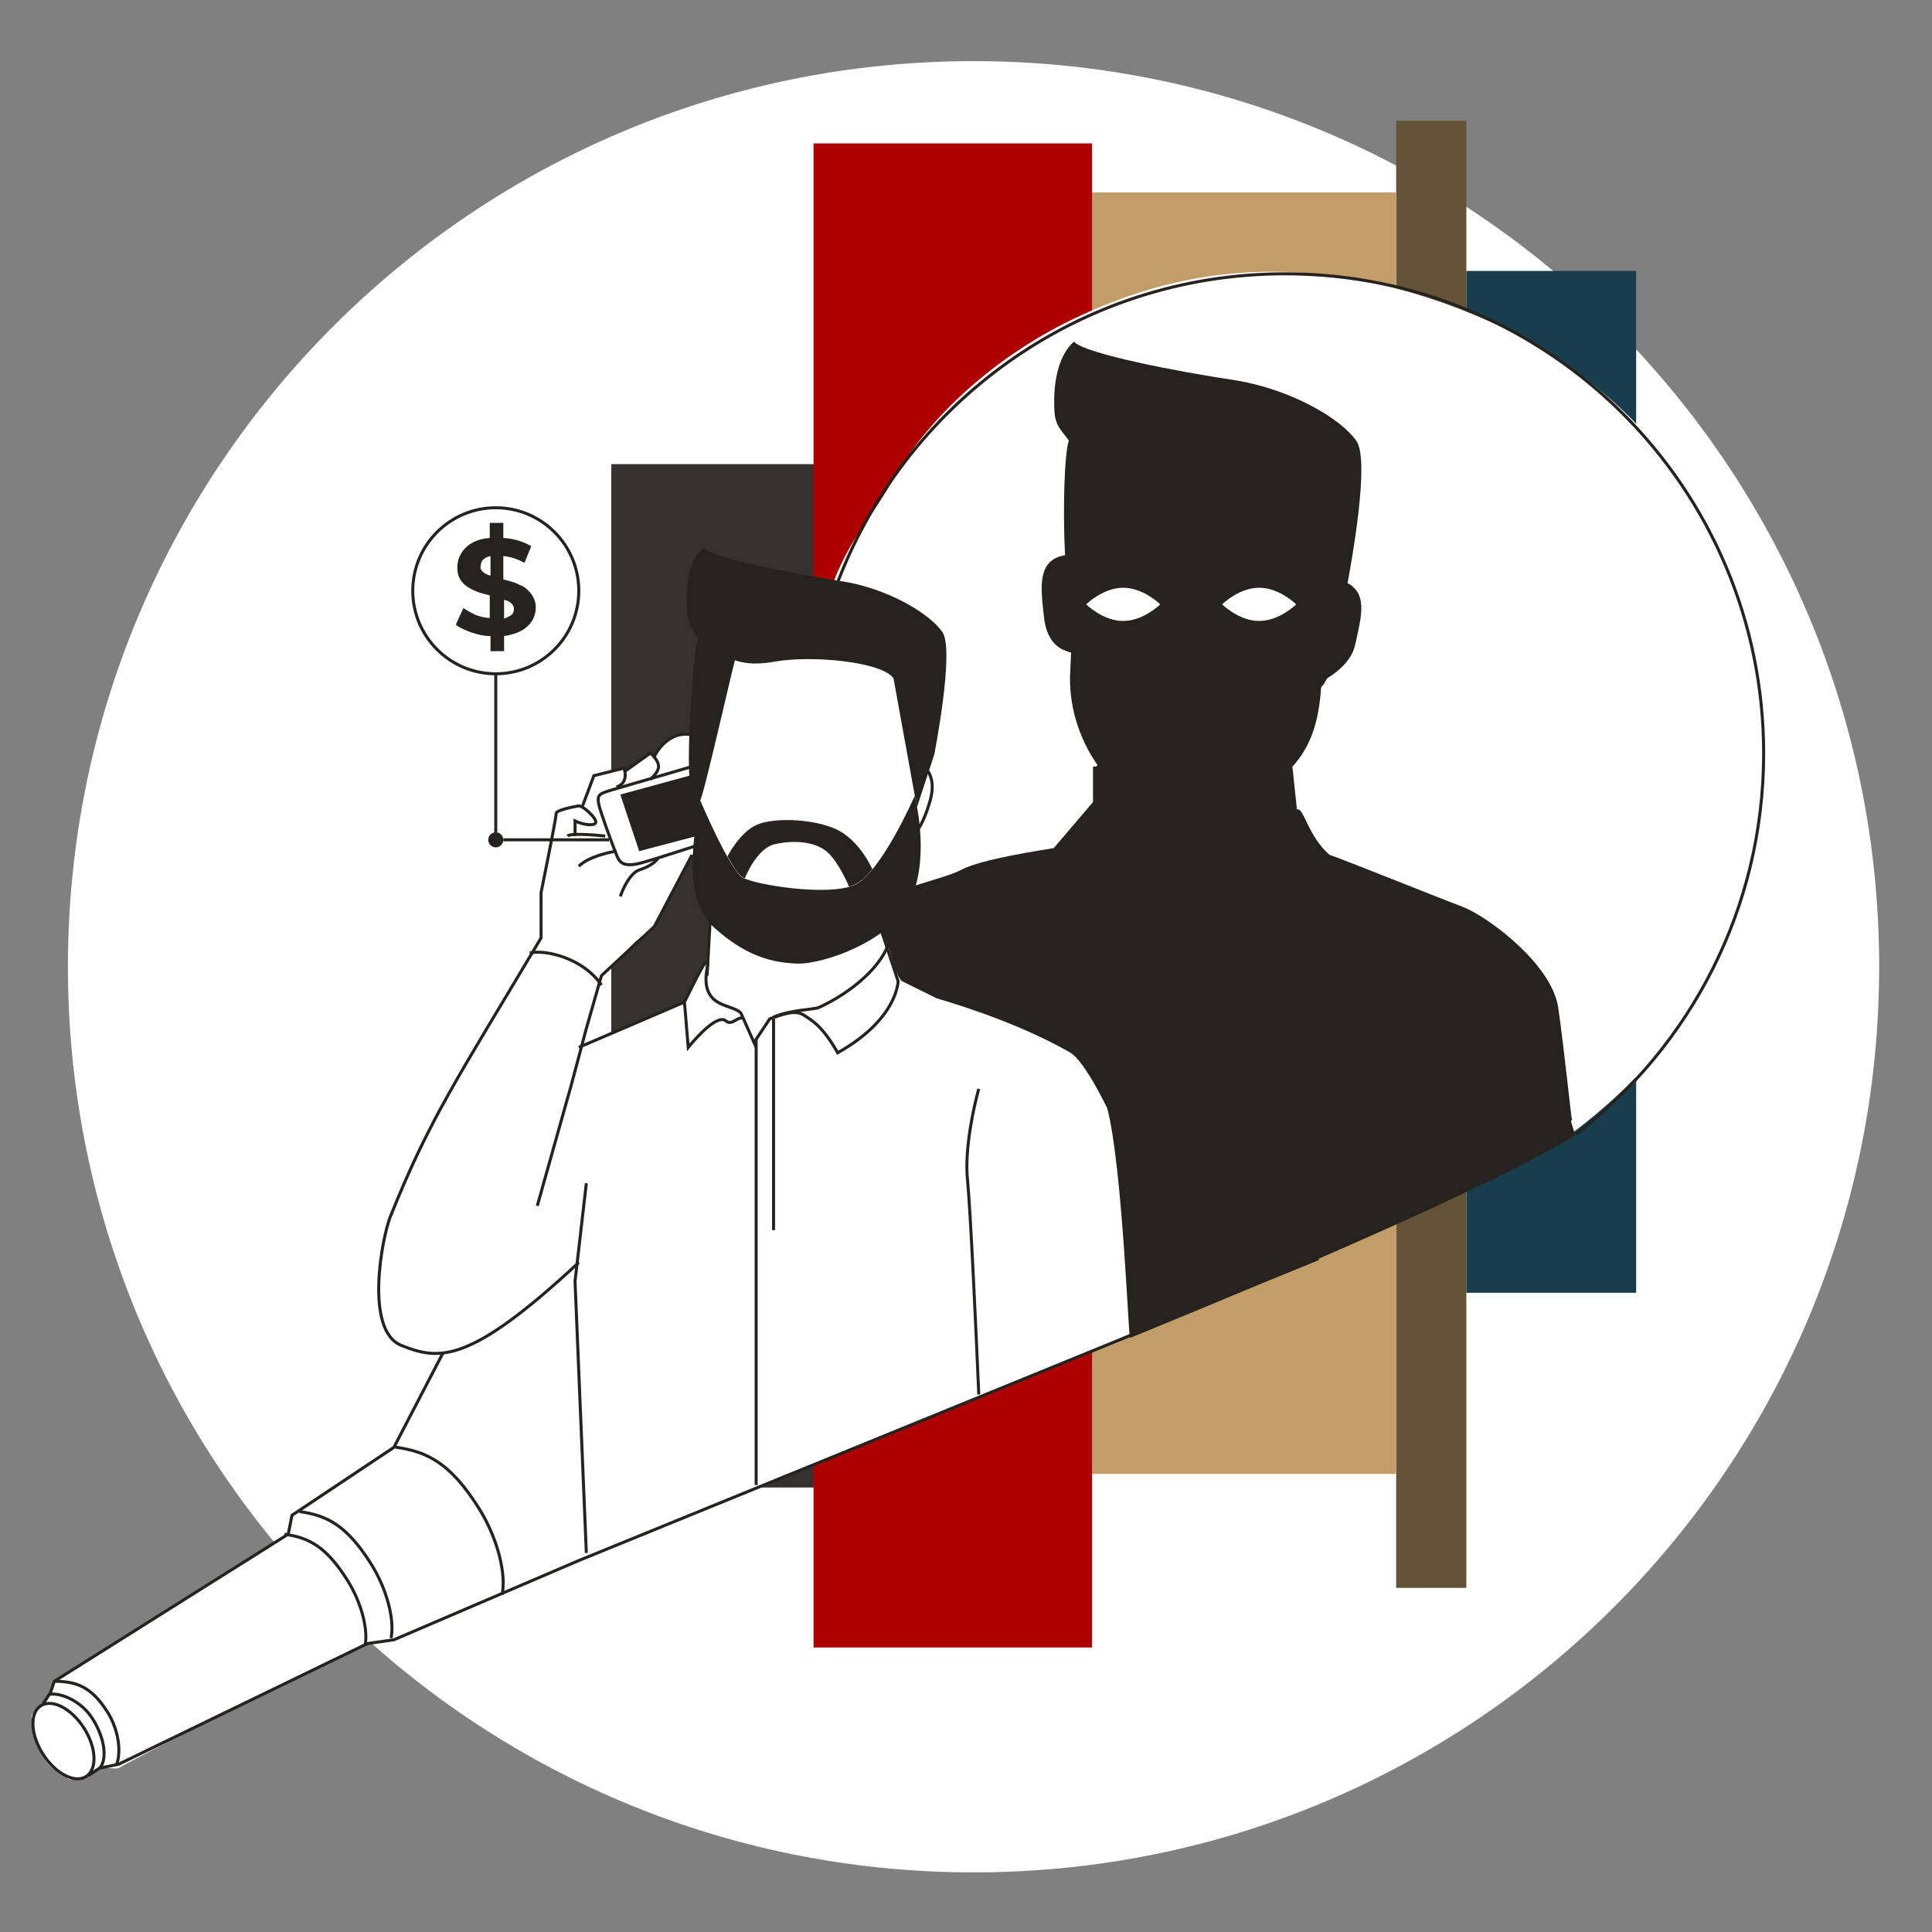 <svg width="256" height="256" viewBox="0 0 256 256" fill="none" xmlns="http://www.w3.org/2000/svg">
<rect x="0" y="0" width="256" height="256" fill="#808080" stroke="none"/>
<g id="call_thief_private">
<path id="darkmodeMask" d="M129 248.1C195.274 248.1 249 194.374 249 128.1C249 61.825 195.274 8.1 129 8.1C62.726 8.1 9 61.825 9 128.1C9 194.374 62.726 248.1 129 248.1Z" fill="white"/>
<g id="stripes">
<g id="Vector_2">
<path id="Vector" d="M194.3 16H185V210.4H194.3V16Z" fill="#645237"/>
<path id="Vector_3" d="M107.9 61.5H81V197.1H107.9V61.5Z" fill="#36302F"/>
<path id="Vector_4" d="M185 25.5H144.5V195.3H185V25.5Z" fill="#C29D67"/>
<path id="Vector_5" d="M216.8 35.9H194.3V171.3H216.8V35.9Z" fill="#183D4D"/>
<path id="Vector_6" d="M144.7 19H107.8V218.3H144.7V19Z" fill="#AE0000"/>
</g>
</g>
<g id="whiteFill">
<path id="Vector_7" d="M59.194 144.78C58.395 146.18 49.694 163.68 50.194 166.78C50.594 168.98 50.126 172.886 50.694 174.78C51.294 176.78 52.194 177.98 54.194 178.78C56.194 179.48 58.594 178.98 58.194 179.78C55.794 184.38 51.395 192.68 52.194 191.78L38.694 200.78C38.694 201.98 38.194 201.78 38.194 203.28C37.694 204.28 8.695 221.28 7.195 222.78C7.295 223.08 5.863 225.783 5.563 225.983C4.963 226.283 4.963 226.483 4.363 227.083C3.963 227.483 4.394 228.08 4.194 228.28C4.362 230.564 5.195 231.88 5.695 232.78C6.295 233.78 7.195 234.78 9.194 235.78C10.694 235.78 10.194 236.18 13.194 234.28C13.494 234.08 15.294 234.48 15.694 234.28C24.694 229.38 46.226 218.777 47.694 218.28C48.726 217.777 51.694 217.28 51.694 217.28C55.194 216.08 146.194 178.28 146.194 178.28C146.194 178.28 151.394 175.98 154.194 174.78C156.894 173.68 168.194 168.88 169.694 168.28C172.694 166.88 198.163 156.083 204.763 152.483C208.063 150.683 220.285 141.782 226.694 129.283C230.694 121.483 234.194 103.582 233.694 94.782C231.694 65.182 211.794 48.68 196.694 42.28C172.694 31.98 155.094 36.08 142.194 42.28C131.794 47.28 122.999 55.28 118.195 63.78C114.521 70.28 111.695 71.78 108.695 82.383C108.695 82.383 108.695 82.283 99.863 82.383C97.163 82.883 95.695 83.08 94.195 85.28C92.094 88.48 92.695 102.68 92.695 110.28C92.695 115.78 94.695 118.78 94.695 118.78L93.695 126.78C93.695 127.68 90.501 133 90.501 133L77.195 138.78C78.121 135.485 78.144 133.932 79.195 130.78C79.394 130.18 79.695 129.28 79.695 129.28L84.195 124.78L86.695 122.78C86.695 122.78 92.094 113.08 92.195 112.28C92.894 103.48 91.695 97.28 91.695 97.28C89.195 97.28 87.195 98.78 86.695 100.28C86.582 100.365 86.308 99.694 86.195 99.78C85.09 100.622 84.074 101.591 82.695 102.28C82.695 102.28 82.995 101.68 82.195 101.78C81.394 101.88 78.695 102.783 78.695 102.783L76.863 106.78C74.263 107.08 73.695 107.28 73.695 107.28C73.695 107.28 72.394 113.08 72.195 114.78C71.995 116.48 71.794 117.58 71.695 118.28C71.594 118.98 71.695 123.18 71.695 124.28C67.695 131.78 64.035 136.309 59.194 144.78Z" fill="white"/>
<circle id="Ellipse 12" cx="65.694" cy="78.28" r="11" fill="white"/>
</g>
<g id="blackStroke">
<ellipse id="Ellipse 3" cx="8.41" cy="230.705" rx="5.567" ry="3.22" transform="rotate(57.345 8.41 230.705)" stroke="#26221E" stroke-width="0.4"/>
<path id="Ellipse 4" d="M13.193 234.28C14.193 233.28 13.993 230.44 12.242 227.707C10.75 225.378 8.073 224.267 6.548 224.501M5.694 225.781L6.694 224.281L7.194 222.781L38.194 203.28L38.694 200.78L52.194 191.78L58.693 179.28" stroke="#26221E" stroke-width="0.4"/>
<path id="Vector 19" d="M11.694 235.28L13.193 234.28L15.694 233.78L48.694 217.78L52.194 217.28L76.694 206.78L174.693 166.78" stroke="#26221E" stroke-width="0.4"/>
<path id="Ellipse 5" d="M7.193 222.78C10.194 222.78 12.126 223.553 14.194 226.78C15.744 229.199 16.074 232.133 15.46 233.779" stroke="#26221E" stroke-width="0.4"/>
<path id="Ellipse 6" d="M37.694 203.296C40.977 203.739 43.207 204.975 45.947 209.252C48.002 212.458 48.797 216.116 48.367 218.051" stroke="#26221E" stroke-width="0.4"/>
<path id="Ellipse 7" d="M39.694 200.296C43.422 200.8 45.953 202.203 49.065 207.058C51.397 210.698 52.299 214.851 51.812 217.048" stroke="#26221E" stroke-width="0.4"/>
<path id="Ellipse 8" d="M52.398 191.759C56.745 192.346 59.696 193.982 63.324 199.643C66.044 203.887 67.096 208.73 66.527 211.291" stroke="#26221E" stroke-width="0.4"/>
<path id="Vector 20" d="M117.5 122C119.5 125 115 130.5 108.5 133.5C107.922 133.767 104.784 133.796 102.5 134.763M100.194 137.78V196.78" stroke="#26221E" stroke-width="0.4"/>
<path id="Vector 21" d="M116.694 123L119 130C119 130 119 135 111 139.5C109 136 107.708 135.289 106.5 134.5C105.305 133.72 103.5 134.5 102 135L100 138" stroke="#26221E" stroke-width="0.4"/>
<path id="Vector 39" d="M102.5 135V163" stroke="#26221E" stroke-width="0.4"/>
<path id="Vector 22" d="M100.194 138.78L98.194 134.28C97.194 132.947 92.693 133.779 93.693 128.28C94.194 125.525 92.194 129.781 90.694 132.781M90.694 132.781L91.194 138.78C92.278 137.447 95.109 134.31 96.194 135.28C96.999 136 97.885 134.49 98.499 135M90.694 132.781L76.694 138.78" stroke="#26221E" stroke-width="0.4"/>
<path id="Vector 36" d="M94.193 120.28L93.693 129.28" stroke="#26221E" stroke-width="0.4"/>
<path id="Vector 23" d="M77.694 156.78L76.194 169.78L77.694 205.78" stroke="#26221E" stroke-width="0.4"/>
<path id="Vector 24" d="M129.694 144.28C129.028 146.614 127.794 152.28 128.194 156.28C128.594 160.28 129.361 176.947 129.694 184.78" stroke="#26221E" stroke-width="0.4"/>
<path id="Vector 25" d="M71.193 159.78L75.693 143.78L77.693 136.28L79.694 129.28L86.694 122.78L91.694 113.28" stroke="#26221E" stroke-width="0.4"/>
<path id="Vector 26" d="M76.195 110.78V108.78C76.528 108.947 77.395 109.28 78.195 109.28C79.195 109.28 79.195 108.78 78.195 107.78C77.395 106.98 76.861 106.78 76.695 106.78C75.695 106.947 73.695 107.38 73.695 107.78C73.695 108.18 73.028 111.614 72.695 113.28L71.695 118.28V124.28C60.694 142.78 56.947 148.148 51.695 161.28C50.695 163.78 48.195 176.28 53.195 178.28C58.195 180.28 62.195 180.78 76.695 167.28" stroke="#26221E" stroke-width="0.4"/>
<path id="Vector 35" d="M70.193 126.281C72.193 125.781 77.293 126.934 79.693 130.534" stroke="#26221E" stroke-width="0.4"/>
<path id="Vector 27" d="M77.194 106.78L78.694 102.78L82.694 101.78C82.861 102.28 83.194 103.78 81.694 104.28" stroke="#26221E" stroke-width="0.4"/>
<path id="Vector 32" d="M80.194 110.78C78.694 110.614 75.594 110.38 75.194 110.78" stroke="#26221E" stroke-width="0.4"/>
<path id="Vector 33" d="M81.694 112.78C80.528 112.947 77.894 113.58 76.694 114.78" stroke="#26221E" stroke-width="0.4"/>
<path id="Vector 34" d="M82.194 118.78C82.528 117.78 83.495 115.68 84.694 115.28C86.194 114.78 86.694 114.28 87.194 113.78" stroke="#26221E" stroke-width="0.4"/>
<path id="Vector 28" d="M82.694 102.28L86.194 99.78C87.693 101.28 87.541 101.932 86.193 103.28" stroke="#26221E" stroke-width="0.4"/>
<path id="Vector 29" d="M86.693 100.28C87.249 99.069 89.027 96.792 91.693 97.374" stroke="#26221E" stroke-width="0.4"/>
<path id="Vector 30" d="M120.694 100.78C122.028 100.947 124.394 102.28 123.194 106.28C121.694 111.28 120.194 111.28 119.194 111.28" stroke="#26221E" stroke-width="0.4"/>
<path id="Vector 31" d="M92.694 101.28L80.694 104.78C79.195 105.28 78.894 105.38 79.694 107.78C80.494 110.18 81.361 112.447 81.694 113.28C82.028 114.114 82.394 115.08 85.194 114.28C87.994 113.48 92.527 111.947 93.194 111.78" stroke="#26221E" stroke-width="0.4"/>
<path id="Vector 37" d="M80.693 111.28L66.693 111.28" stroke="#26221E" stroke-width="0.4"/>
<path id="Vector 38" d="M65.693 110.28V89.28" stroke="#26221E" stroke-width="0.4"/>
<circle id="Ellipse 10" cx="65.693" cy="78.28" r="11" stroke="#26221E" stroke-width="0.4"/>
<path id="Ellipse 9" d="M110.693 77.966C119.589 53.64 142.904 36.28 170.267 36.28C205.296 36.28 233.693 64.73 233.693 99.825C233.693 120.386 223.947 138.666 208.83 150.28" stroke="#26221E" stroke-width="0.4"/>
</g>
<g id="blackFill">
<path id="Vector_8" d="M82.194 105.28L84.694 112.78L92.294 110.78L93.194 102.28L82.194 105.28Z" fill="#26221E"/>
<path id="Vector_9" d="M121.194 105.48C121.194 105.48 123.194 112.88 120.894 118.68C118.694 124.48 109.194 127.78 105.694 127.68C102.294 127.58 98.794 126.68 94.594 122.88C90.394 119.08 91.894 110.48 92.794 106.08C92.794 106.08 96.694 115.28 98.394 116.28C100.194 117.28 109.694 118.78 113.194 117.28C116.694 115.78 121.194 105.48 121.194 105.48Z" fill="#26221E"/>
<circle id="Ellipse 11" cx="65.694" cy="111.28" r="1" fill="#26221E"/>
<g id="Vector_10">
<path d="M121.495 106.98L123.795 99.98C123.795 99.98 126.495 86.28 124.895 83.78C123.195 81.28 117.495 77.88 111.295 76.98C104.995 75.98 94.495 73.98 93.195 72.58C93.195 72.58 90.695 74.28 90.995 80.38C91.094 81.98 91.495 83.38 92.394 84.38C92.594 84.58 92.594 84.48 92.495 84.58C92.394 84.88 92.294 85.58 92.195 85.88C91.594 91.38 90.195 108.28 92.794 105.98C93.094 106.08 97.294 87.48 97.394 87.48C98.995 88.08 100.895 87.98 102.595 87.68C107.495 86.78 116.895 87.68 118.395 89.88" fill="#26221E"/>
<path fill-rule="evenodd" clip-rule="evenodd" d="M69.795 83.076C69.092 83.717 68.034 84.09 66.794 84.281V86.281H64.994V84.281C64.094 84.281 63.294 84.081 62.394 83.781C61.594 83.481 60.894 83.18 60.394 82.781L61.394 80.58C61.894 80.88 62.394 81.18 62.994 81.48C63.594 81.68 64.194 81.88 64.894 81.88V78.88C63.994 78.68 63.294 78.481 62.694 78.18C62.094 77.88 61.594 77.58 61.194 77.08C60.794 76.58 60.594 75.981 60.594 75.18C60.594 74.18 60.994 73.28 61.694 72.58C62.394 71.88 63.494 71.38 64.894 71.281V69.281H66.694V71.281C68.194 71.38 69.394 71.78 70.394 72.38L69.494 74.58C68.594 74.08 67.694 73.781 66.694 73.68V76.781L66.696 76.781C67.495 76.981 68.295 77.181 68.794 77.48C69.394 77.68 69.894 78.08 70.294 78.58C70.694 79.08 70.994 79.68 70.994 80.48C70.994 81.48 70.594 82.38 69.794 83.08L69.795 83.076ZM64.994 76.281C64.594 76.18 64.194 75.981 63.994 75.781C63.794 75.581 63.594 75.38 63.694 74.98C63.694 74.68 63.794 74.38 63.994 74.18C64.194 73.981 64.494 73.781 64.994 73.68V76.281ZM68.094 80.68C68.094 80.981 67.994 81.28 67.794 81.48C67.601 81.61 67.407 81.697 67.186 81.797C67.065 81.851 66.936 81.91 66.794 81.98V79.48C67.294 79.58 67.594 79.78 67.794 79.98C67.994 80.18 68.094 80.38 68.094 80.68Z" fill="#26221E"/>
</g>
<path id="Vector_11" d="M115.595 115.18C115.595 115.18 113.995 111.48 110.995 109.98C107.995 108.48 102.595 108.28 100.295 109.28C97.995 110.28 96.394 113.48 96.394 113.48C96.995 114.48 97.794 116.08 98.695 116.38C98.695 116.38 100.195 112.48 102.595 111.88C105.095 111.28 107.995 111.48 109.595 112.88C111.195 114.28 112.495 117.48 112.495 117.48C112.495 117.48 113.195 117.38 114.095 116.68C114.595 116.38 115.595 115.18 115.595 115.18Z" fill="#26221E"/>
<path id="Vector_12" d="M206.482 133.58C205.682 127.78 197.174 121.48 193.871 120.18C190.668 118.98 177.495 113.68 176.194 113.28C173.331 110.88 172.694 106.78 171.851 107.28L171.25 101.58C173.653 98.98 174.754 95.68 175.054 91.08L175.454 90.58L175.855 89.88C175.955 89.78 178.957 88.18 179.558 85.48C180.159 82.68 180.959 79.98 179.758 78.28C179.458 77.88 179.058 77.48 178.557 77.28C178.957 75.08 181.56 61.18 179.758 58.48C177.756 55.48 171.05 51.58 163.644 50.38C156.237 49.28 143.726 46.88 142.324 45.28C142.324 45.28 139.322 47.28 139.722 54.48C139.822 56.48 140.723 57.08 141.624 58.38C141.023 60.18 140.823 67.58 141.123 73.58C140.222 73.68 139.522 74.08 139.021 74.58C137.62 76.08 138.02 78.88 138.321 81.68C138.721 85.78 141.223 86.18 141.323 86.28L141.924 86.48L141.824 88.78C141.524 93.08 142.825 97.68 145.427 101.38C145.427 101.48 145.227 101.48 145.227 101.58H144.827V106.28L139.622 112.38C138.521 112.58 130.113 113.78 127.311 115.28C124.408 116.88 113.794 118.28 113.194 123.28C118 120.18 117.699 128.2 119.5 130L124.108 132.28C128.512 133.58 135.718 135.98 141.824 139.48C143.726 140.58 146.728 146.88 146.728 146.88C148.73 154.68 149.531 177.28 149.731 177.28C149.731 177.28 193.871 159.48 208.684 150.48C208.784 150.38 208.084 148.58 208.184 148.48C208.284 148.48 208.284 148.38 208.284 148.28C208.184 148.18 207.283 139.08 206.482 133.58ZM148.83 82.28C146.128 82.28 143.926 80.08 143.926 80.08C143.926 80.08 146.128 77.88 148.83 77.88C151.533 77.88 153.735 80.08 153.735 80.08C153.735 80.08 151.533 82.28 148.83 82.28ZM161.942 80.08C161.942 80.08 164.144 77.88 166.846 77.88C169.549 77.88 171.751 80.08 171.751 80.08C171.751 80.08 169.549 82.28 166.846 82.28C164.144 82.28 161.942 80.08 161.942 80.08Z" fill="#26221E"/>
</g>
</g>
</svg>
